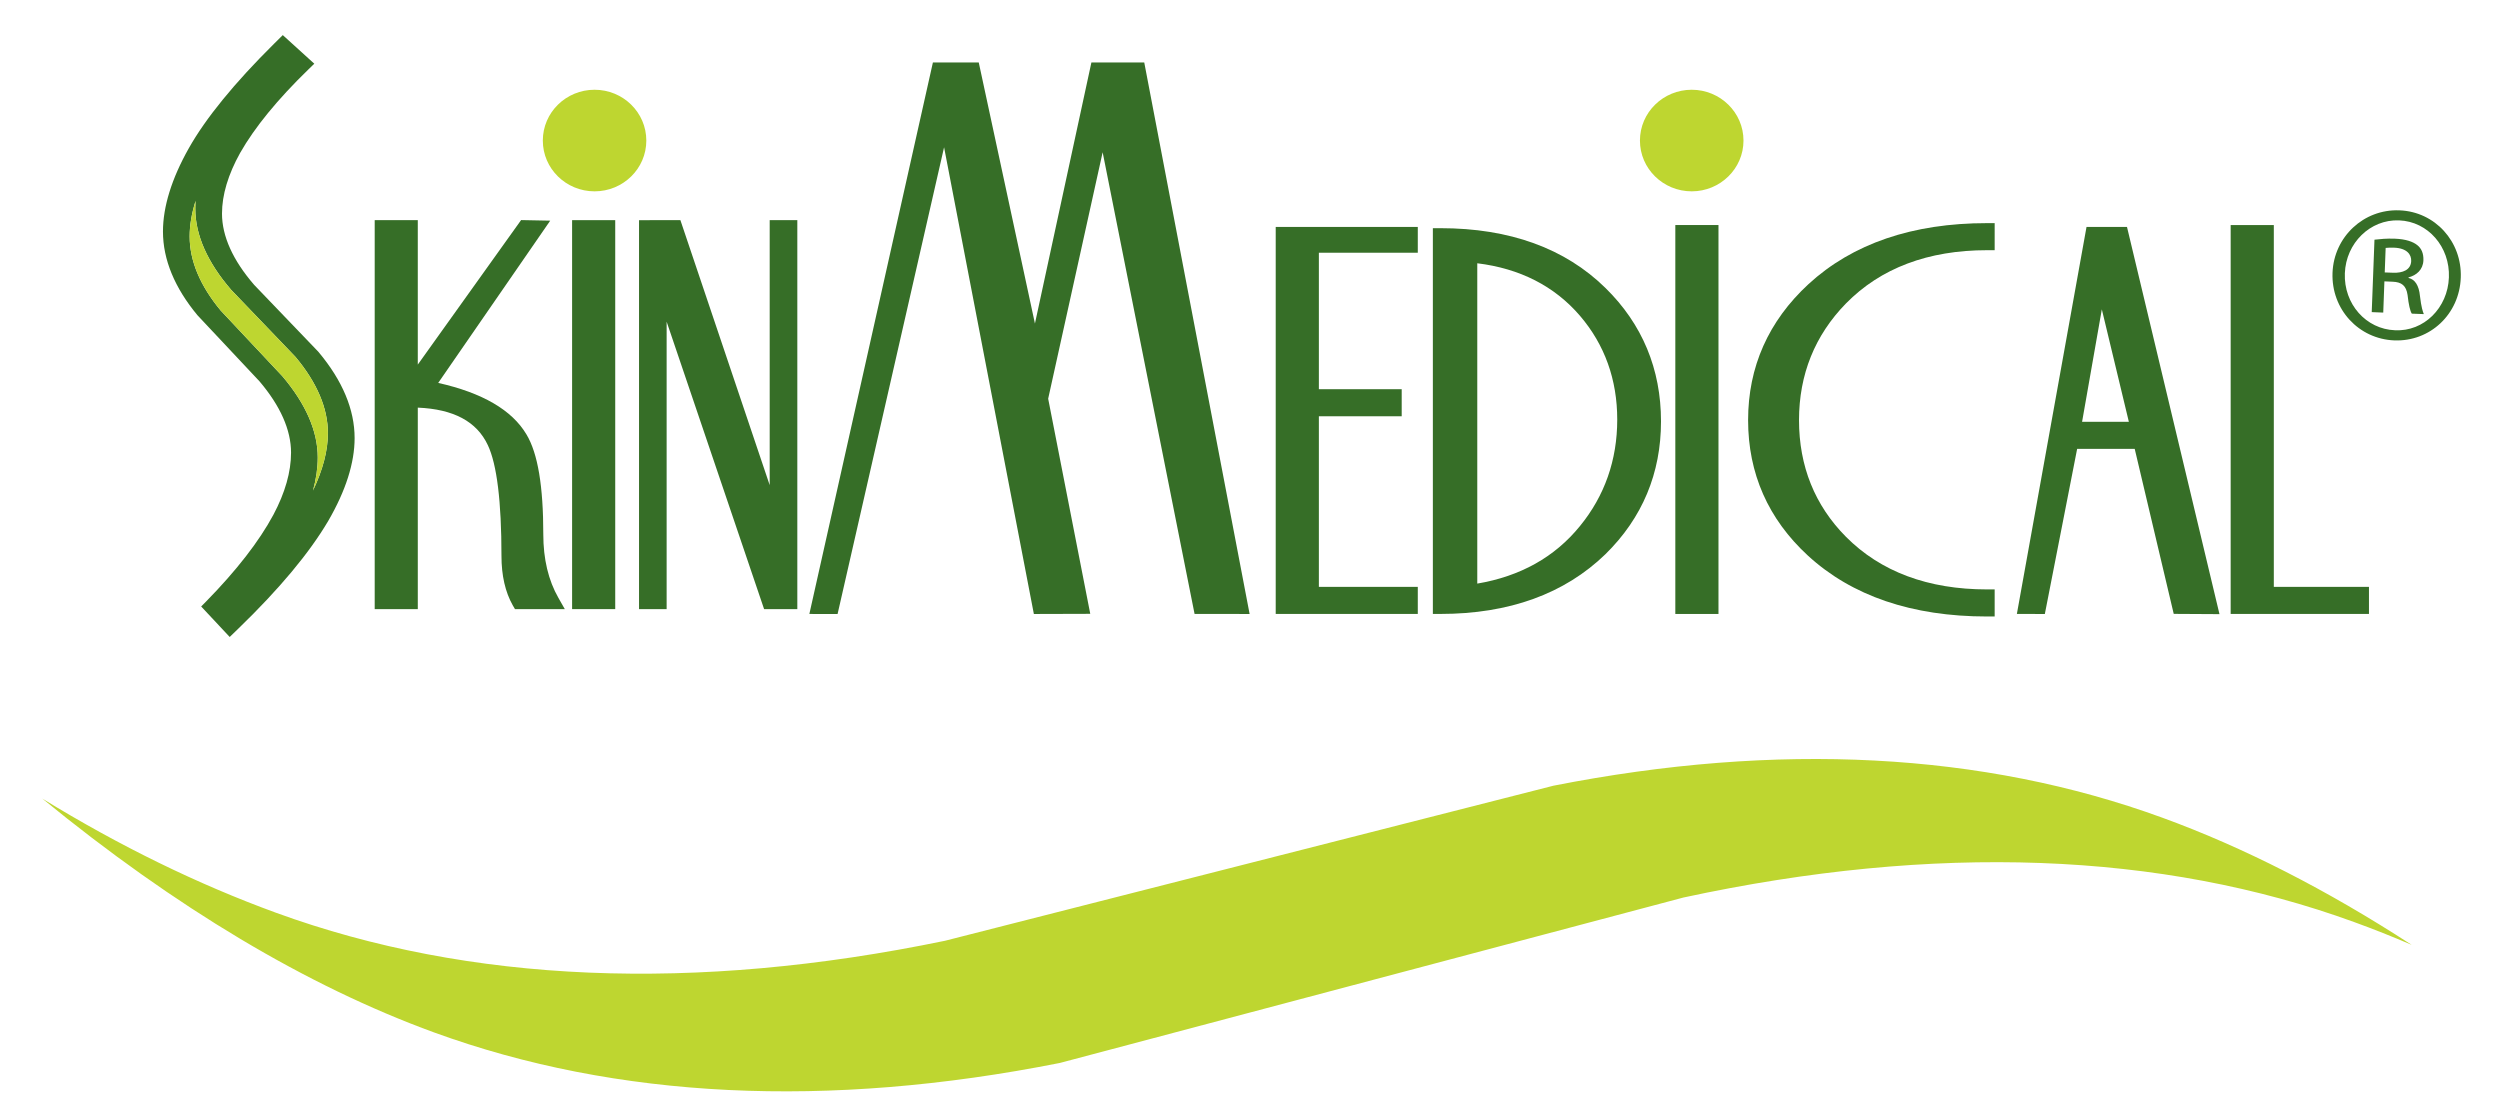<?xml version="1.0" encoding="utf-8"?>
<!-- Generator: Adobe Illustrator 16.0.0, SVG Export Plug-In . SVG Version: 6.00 Build 0)  -->
<!DOCTYPE svg PUBLIC "-//W3C//DTD SVG 1.1//EN" "http://www.w3.org/Graphics/SVG/1.1/DTD/svg11.dtd">
<svg version="1.1" id="Vrstva_1" xmlns="http://www.w3.org/2000/svg" xmlns:xlink="http://www.w3.org/1999/xlink" x="0px" y="0px"
	 width="750px" height="334px" viewBox="0 0 750 334" enable-background="new 0 0 750 334" xml:space="preserve">
<g>
	<path fill="#366E27" d="M327.418,18.749c0,0-13.455,62.178-16.937,78.319c-3.479-16.149-16.854-78.319-16.854-78.319H279.87
		l-37.062,165.439l8.467,0.015c0,0,27.755-121.641,31.949-140.019c3.555,18.483,26.936,140.011,26.936,140.011l16.917-0.049
		c0,0-12.441-63.634-12.626-64.536c0.178-0.773,12.755-57.688,16.344-73.935c3.679,18.446,27.574,138.497,27.574,138.497
		l16.514,0.022L343.277,18.749H327.418"/>
	<path fill="#366E27" d="M382.714,184.188h42.624v-8.127c0,0-25.771,0-29.677,0c0-3.97,0-47.202,0-51.18c3.782,0,24.848,0,24.848,0
		v-8.13c0,0-21.065,0-24.848,0c0-3.861,0-37.071,0-40.932c3.906,0,29.677,0,29.677,0v-7.739h-42.624V184.188"/>
	<path fill="#366E27" d="M432.141,68.455h-2.283V184.18h2.283c20.605,0,37.259-6.039,49.519-17.948
		c11.041-10.855,16.642-24.249,16.642-39.81c0-15.7-5.601-29.162-16.642-40.01C469.54,74.492,452.89,68.455,432.141,68.455
		 M473.975,157.833c-7.559,9.308-17.916,15.067-30.792,17.246c0-4.935,0-91.373,0-96.097c12.774,1.563,23.154,6.83,30.823,15.771
		c7.411,8.665,11.166,19.132,11.166,31.125C485.172,138.012,481.394,148.771,473.975,157.833z"/>
	<rect x="502.597" y="67.51" fill="#366E27" width="12.947" height="116.678"/>
	<path fill="#366E27" d="M542.556,85.229c-12.026,11.108-18.125,24.838-18.125,40.815c0,15.985,6.027,29.656,17.92,40.616
		c13.198,12.131,31.277,18.287,53.753,18.287h2.295v-8.123h-2.295c-17.671,0-31.923-5.314-42.325-15.794
		c-9.348-9.43-14.074-21.191-14.074-34.986c0-13.662,4.741-25.442,14.089-35.013c10.403-10.593,24.64-15.971,42.311-15.971h2.295
		V66.94h-2.295C573.771,66.94,555.768,73.089,542.556,85.229"/>
	<path fill="#366E27" d="M625.958,68.073L605.062,184.18l8.389,0.015c0,0,9.019-46.139,9.69-49.529c2.841,0,14.533,0,17.274,0
		c0.778,3.249,11.703,49.496,11.703,49.496l13.724,0.079L638.097,68.073H625.958 M624.623,126.549
		c0.616-3.559,3.826-21.789,5.926-33.746c2.844,11.855,7.228,30.016,8.108,33.746C635.128,126.549,627.966,126.549,624.623,126.549z
		"/>
	<path fill="#366E27" d="M682.146,176.061c0-4.318,0-108.551,0-108.551h-12.947v116.678h41.49v-8.127
		C710.689,176.061,686.03,176.061,682.146,176.061"/>
	<path fill="#366E27" d="M162.99,160.327c0-14.521-1.647-24.326-5.041-29.979c-4.329-7.336-13.269-12.507-26.485-15.474
		c3.373-4.878,33.604-48.677,33.604-48.677l-8.739-0.172c0,0-24.534,34.33-30.991,43.354c0-10.359,0-43.333,0-43.333H112.41v116.688
		h12.929c0,0,0-56.112,0-60.446c10.745,0.467,17.667,4.133,21.014,11.262c2.711,5.73,4.089,16.914,4.089,33.246
		c0,5.861,1.145,10.838,3.374,14.778l0.675,1.16h14.948l-1.906-3.354C164.51,174.103,162.99,167.691,162.99,160.327"/>
	<rect x="171.63" y="66.046" fill="#366E27" width="12.937" height="116.688"/>
	<path fill="#366E27" d="M230.908,145.541c-6.545-19.398-26.791-79.502-26.791-79.502l-12.408,0.015v116.689h8.282
		c0,0,0-65.761,0-86.237c6.705,19.758,29.242,86.237,29.242,86.237h9.965V66.046h-8.29
		C230.908,66.046,230.908,125.483,230.908,145.541"/>
	<path fill="#366E27" d="M95.573,105.604l-19.34-20.157C69.865,78.073,66.6,70.86,66.6,64.085c0-5.607,1.832-11.733,5.443-18.218
		c4.354-7.658,11.239-16.075,20.444-25.007l1.8-1.749l-9.452-8.582l-2.699,2.672c-11.85,11.756-20.424,22.274-25.482,31.248
		c-5.157,9.141-7.765,17.559-7.765,25.01c0,8.402,3.494,16.871,10.378,25.15l0.051,0.05l18.534,19.742
		c6.255,7.373,9.461,14.587,9.461,21.39c0,5.767-1.781,12.034-5.3,18.648c-4.271,7.95-11.061,16.704-20.187,26.012l-1.475,1.494
		l8.56,9.144l2.681-2.598c12.156-11.749,21.21-22.596,26.884-32.228c5.249-9.046,7.907-17.396,7.907-24.849
		c0-8.537-3.626-17.208-10.768-25.751L95.573,105.604 M93.898,147.169c0.945-3.413,1.425-6.733,1.425-9.93
		c0-7.883-3.573-16.067-10.594-24.356c-0.08-0.087-17.86-19.014-18.512-19.713c-6.181-7.442-9.325-14.931-9.325-22.252
		c0-3.318,0.602-6.892,1.789-10.667c-0.062,0.796-0.091,1.584-0.091,2.365c0,7.888,3.625,16.088,10.794,24.377
		c0.078,0.087,0.078,0.087,17.142,17.866l2.148,2.251c6.441,7.708,9.699,15.393,9.699,22.844
		C98.373,135.161,96.857,140.934,93.898,147.169z"/>
	<path fill="#BED630" d="M86.526,104.859L69.384,87.001C62.215,78.712,58.59,70.504,58.59,62.616c0-0.781,0.029-1.562,0.091-2.365
		c-1.187,3.776-1.789,7.349-1.789,10.667c0,7.329,3.144,14.813,9.325,22.252c0.652,0.707,18.432,19.633,18.512,19.713
		c7.021,8.289,10.594,16.473,10.594,24.356c0,3.197-0.48,6.525-1.425,9.93c2.959-6.236,4.475-12.008,4.475-17.215
		c0-7.443-3.258-15.131-9.699-22.844L86.526,104.859"/>
	<path fill="#BED630" d="M338.827,313.357c0,0,165.449-43.926,166.206-44.1c75.5-16.297,143.206-13.775,201.206,7.359
		c5.747,2.09,11.479,4.363,17.259,6.842c-25.427-16.512-50.456-29.289-74.843-38.168c-53.878-19.644-115.277-22.832-182.598-9.585
		c-6.492,1.63-181.792,46.322-182.575,46.527c-75.171,15.553-142.685,12.721-200.622-8.387
		c-23.555-8.584-46.986-20.057-70.184-34.275c39.886,32.611,79.287,56.203,117.557,70.164
		c54.783,19.955,117.91,23.014,187.716,9.154C319.235,318.576,338.827,313.357,338.827,313.357"/>
	<path fill="#BED630" d="M178.371,26.925c-8.574,0-15.525,6.822-15.525,15.248c0,8.408,6.951,15.228,15.525,15.228
		s15.525-6.82,15.525-15.228C193.896,33.747,186.945,26.925,178.371,26.925"/>
	<path fill="#BED630" d="M507.517,26.925c-8.576,0-15.534,6.822-15.534,15.248c0,8.408,6.958,15.228,15.534,15.228
		c8.558,0,15.53-6.82,15.53-15.228C523.047,33.747,516.074,26.925,507.517,26.925"/>
	<path fill="#366E27" d="M719.859,63.103c10.642,0.4,18.782,9.369,18.373,20.184c-0.393,10.98-9.207,19.24-19.931,18.831
		c-10.649-0.4-18.957-9.294-18.545-20.278c0.408-10.813,9.371-19.143,20.023-18.74L719.859,63.103z M719.666,66.113
		c-8.587-0.32-15.866,6.772-16.212,15.866c-0.354,9.252,6.385,16.78,15.055,17.098c8.634,0.431,15.821-6.67,16.162-15.844
		c0.359-9.17-6.27-16.786-14.926-17.12H719.666z M714.974,93.776l-3.456-0.14l0.824-21.73c1.812-0.197,3.565-0.394,6.148-0.298
		c3.297,0.132,5.422,0.909,6.678,1.919c1.271,0.989,1.933,2.501,1.854,4.572c-0.11,2.847-2.107,4.505-4.455,5.112l-0.011,0.17
		c1.904,0.417,3.126,2.213,3.433,5.419c0.401,3.418,0.858,4.711,1.161,5.43l-3.6-0.136c-0.507-0.726-0.954-2.7-1.279-5.589
		c-0.404-2.798-1.758-3.902-4.519-3.993l-2.432-0.106L714.974,93.776z M715.42,81.73l2.507,0.094
		c2.866,0.109,5.335-0.834,5.431-3.51c0.082-1.918-1.229-3.864-5.147-4.011c-1.111-0.043-1.898,0.022-2.515,0.072L715.42,81.73z"/>
</g>
</svg>
